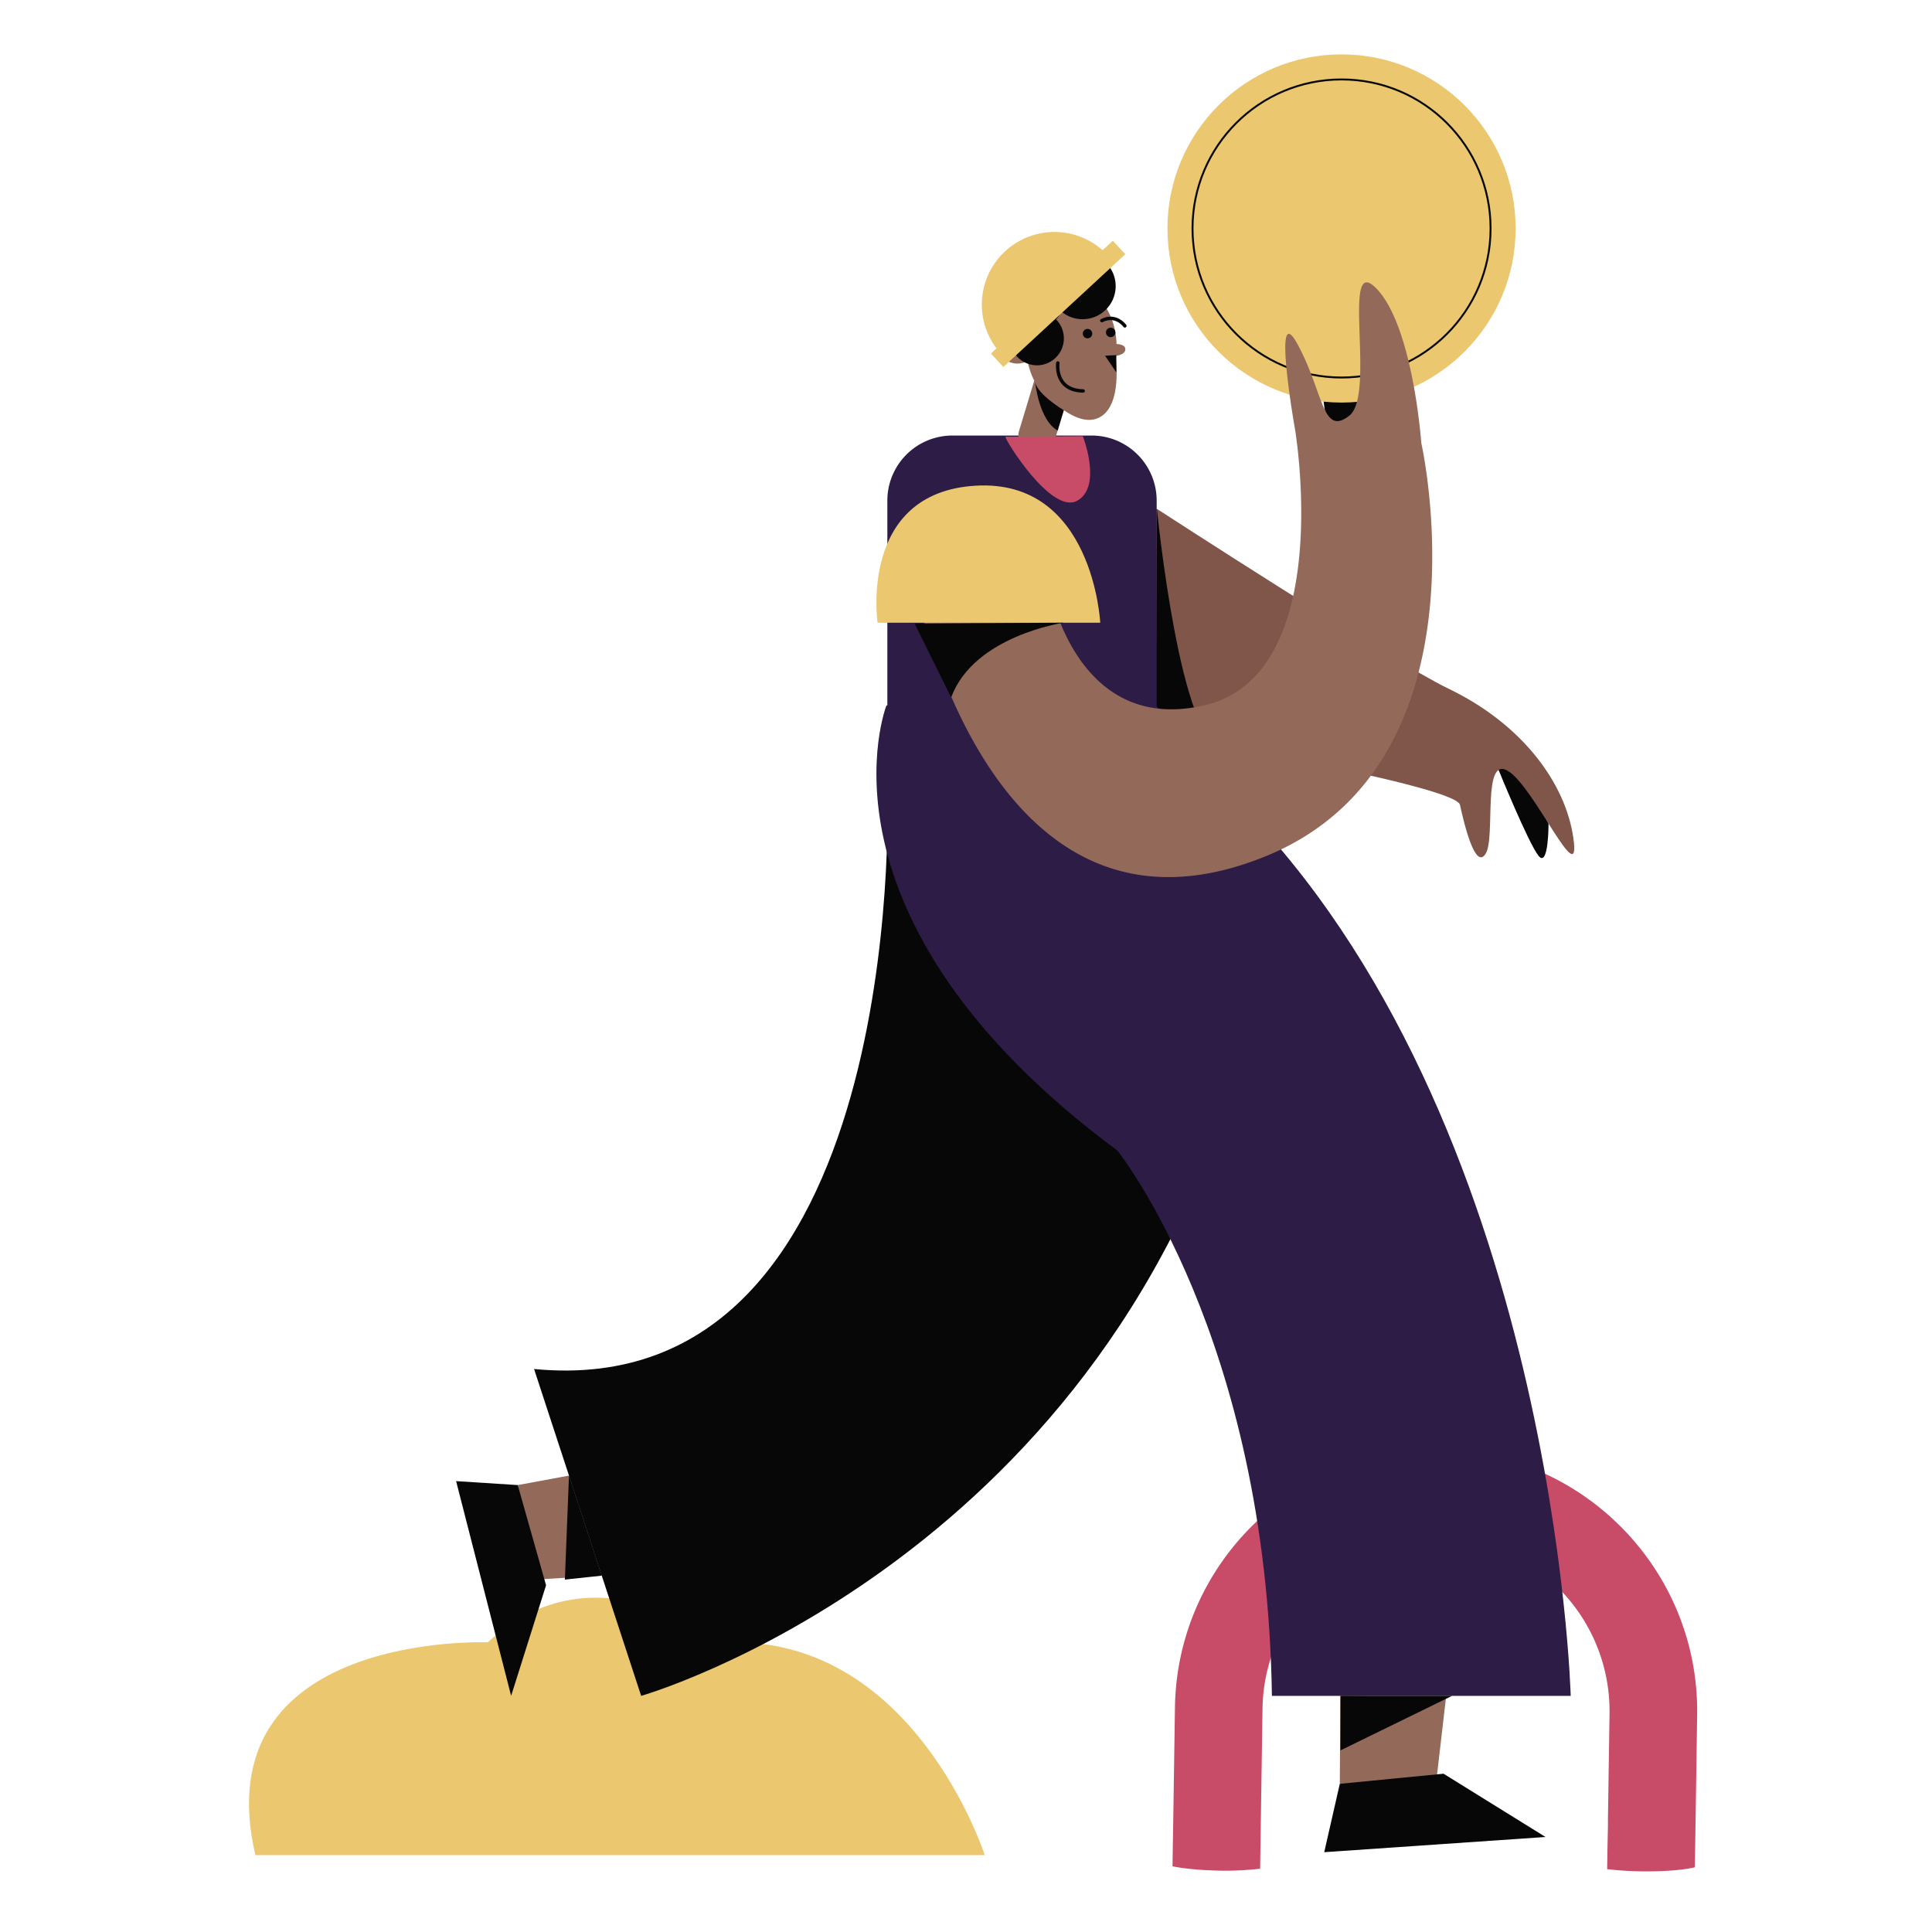 <svg xmlns="http://www.w3.org/2000/svg" viewBox="0 0 1000 1000"><title>Mesa de trabajo 30</title><g id="Layer_1" data-name="Layer 1"><path d="M691.49,249.64s-18.55-106.79-5.08-89.23,28.73,63.83,28.73,63.83,5.27,34.08-23.65,25.4" fill="#070707"/><path d="M775.71,398.62s15.23,37.41,20.56,44.25,5.25-16.58,5.25-16.58S787.25,395.7,778,392,775.71,398.62,775.71,398.62Z" fill="#070707"/><path d="M598.83,263.4s121.76,79.05,150.9,93.05c38.13,18.33,60.55,48.78,64.63,77.26,4.16,29.09-20.22-26.5-33.82-34.68s-6.3,34.32-11.57,42.85-10.91-14.42-13.3-25.3-173.48-39.46-173.48-39.46l4.39-109.33" fill="#81564a"/><path d="M598.83,263.4s12.29,124.71,34.48,122.76l-35.13-6.3Z" fill="#070707"/><path d="M877.35,960.53l.15-10.19.31-20.32.63-42.34c1.12-74.52-58.59-136.06-133.1-137.18S609.28,809.1,608.16,883.61l-.87,57.53L607,958.67l-.11,7.33c2.34.47,5.09.9,8.15,1.24,4.79.53,10.34.88,16.26,1a156.41,156.41,0,0,0,20.94-1l.12-8.48.26-17.35.86-57.12A89.8,89.8,0,0,1,833.09,887l-.77,51.27-.05,3.15,0,3.47L832,958.2l-.14,9.26a166.61,166.61,0,0,0,17.75,1.14c11.58.17,21.78-.68,27.63-2.1Z" fill="#c84b67"/><path d="M132.18,960.2H509.69s-37.2-116.12-136.86-109.9c0,0-64.31-52.32-120.34-.24C252.49,850.06,105.22,844.08,132.18,960.2Z" fill="#ebc86f"/><polygon points="316.78 815.23 276.6 817.6 267.98 768.67 307.1 761.45 316.78 815.23" fill="#93695a"/><polygon points="267.98 768.67 282.64 820.52 264.56 877.77 236.08 766.63 267.98 768.67" fill="#070707"/><path d="M459.29,412.9s10.2,314.28-182.86,295.7l55.43,169.18s234.75-67.08,310.29-328Z" fill="#070707"/><polygon points="748.45 878.57 743.16 924.23 693.48 923.3 693.82 877.77 748.45 878.57" fill="#93695a"/><polygon points="693.48 923.3 747.17 918.07 799.96 950.82 685.42 958.69 693.48 923.3" fill="#070707"/><path d="M493,225.43h72a33.69,33.69,0,0,1,33.69,33.69v115.6a0,0,0,0,1,0,0H459.29a0,0,0,0,1,0,0V259.11A33.69,33.69,0,0,1,493,225.43Z" fill="#2c1c46"/><path d="M565.64,166.17s-7.79-1.62-10.6,6.08" fill="none" stroke="#070707" stroke-linecap="round" stroke-miterlimit="10" stroke-width="1.78"/><path d="M582.45,180.66c-.06-1.75-2.06-2.44-4.53-2.62-.49-16.65-10.76-29.95-23.35-29.95-10,0-18.53,8.39-21.87,20.18a10.76,10.76,0,0,0-6.05-1.85,10.88,10.88,0,1,0,5.23,20.41A36.89,36.89,0,0,0,535.33,197l-7.89,26.13a9.53,9.53,0,0,0,18.24,5.51l4.94-16.36c5.54,3.84,11.87,6.45,17.38,4.25,12-4.79,10.06-26.43,9.49-31.16.06-.39.12-.78.16-1.17C580.2,183.77,582.53,182.78,582.45,180.66Z" fill="#93695a"/><path d="M522.1,177.71s5.49-3.89,9.09,3.27" fill="none" stroke="#070707" stroke-linecap="round" stroke-miterlimit="10" stroke-width="1.78"/><path d="M528.79,172.06s-4,1.41,1.52,7.43" fill="none" stroke="#070707" stroke-linecap="round" stroke-miterlimit="10" stroke-width="1.78"/><path d="M547.53,187.88s-2,14.18,13.12,14.47" fill="none" stroke="#070707" stroke-linecap="round" stroke-miterlimit="10" stroke-width="1.78"/><circle cx="562.9" cy="172.68" r="2.45" fill="#070707"/><polygon points="577.81 183.81 571.96 184.11 577.81 192.76 577.81 183.81" fill="#070707"/><path d="M458.81,365.16S415.69,475,578.34,595.53c0,0,77.33,96.12,80,282.25H813S805.11,579.13,638.4,412.83l-40.06-47.67Z" fill="#2c1c46"/><path d="M550.62,212.32s-13.32-7.87-14.8-14.37c0,0,1.94,19.51,11.62,24.91Z" fill="#070707"/><polygon points="294.5 763.77 311.46 815.54 292.38 817.6 294.5 763.77" fill="#070707"/><polygon points="693.82 877.77 751.58 877.77 693.82 906 693.82 877.77" fill="#070707"/><circle cx="574.89" cy="172.06" r="2.45" fill="#070707"/><path d="M582.22,168.67s-4.62-6.47-11.92-2.73" fill="none" stroke="#070707" stroke-linecap="round" stroke-miterlimit="10" stroke-width="1.78"/><path d="M520.4,226.07c-.3,1.5,23.81,40.39,37.08,33.15s3-33.46,3-33.46Z" fill="#c84b67"/><circle cx="694.38" cy="118.26" r="90.11" fill="#ebc86f"/><circle cx="694.38" cy="118.26" r="77.14" fill="none" stroke="#090909" stroke-miterlimit="10"/><path d="M735.65,229.26h0s-4.2-60.06-23.09-79.8-.15,54.83-14.2,65.73-13.23-12.17-26.74-37-1.3,44.15-1.3,44.15h0s21.53,127.12-47.14,142.79-81-65.48-81-65.48l-71-7.51a306.93,306.93,0,0,0,9.82,38.16C499.47,388,547.77,486.47,654.61,443.4,773.32,395.53,735.65,229.26,735.65,229.26Z" fill="#93695a"/><path d="M454.24,322.31H569.48s-3.65-74.47-64.43-70.92S454.24,322.31,454.24,322.31Z" fill="#ebc86f"/><path d="M473.43,322.77l77.19-.46S504.13,329,492.31,361Z" fill="#070707"/><path d="M560.34,131a17.11,17.11,0,0,0-16.49,12.57,13.92,13.92,0,0,0-17,21.76,13.93,13.93,0,1,0,19.75,0,14,14,0,0,0,2.8-4.08,17.11,17.11,0,1,0,11-30.25Z" fill="#070707"/><path d="M576,124.61l-5.3,4.91a37.59,37.59,0,0,0-54.93,50.78L512.92,183l6.42,6.94,63.12-58.36Z" fill="#ebc86f"/></g></svg>